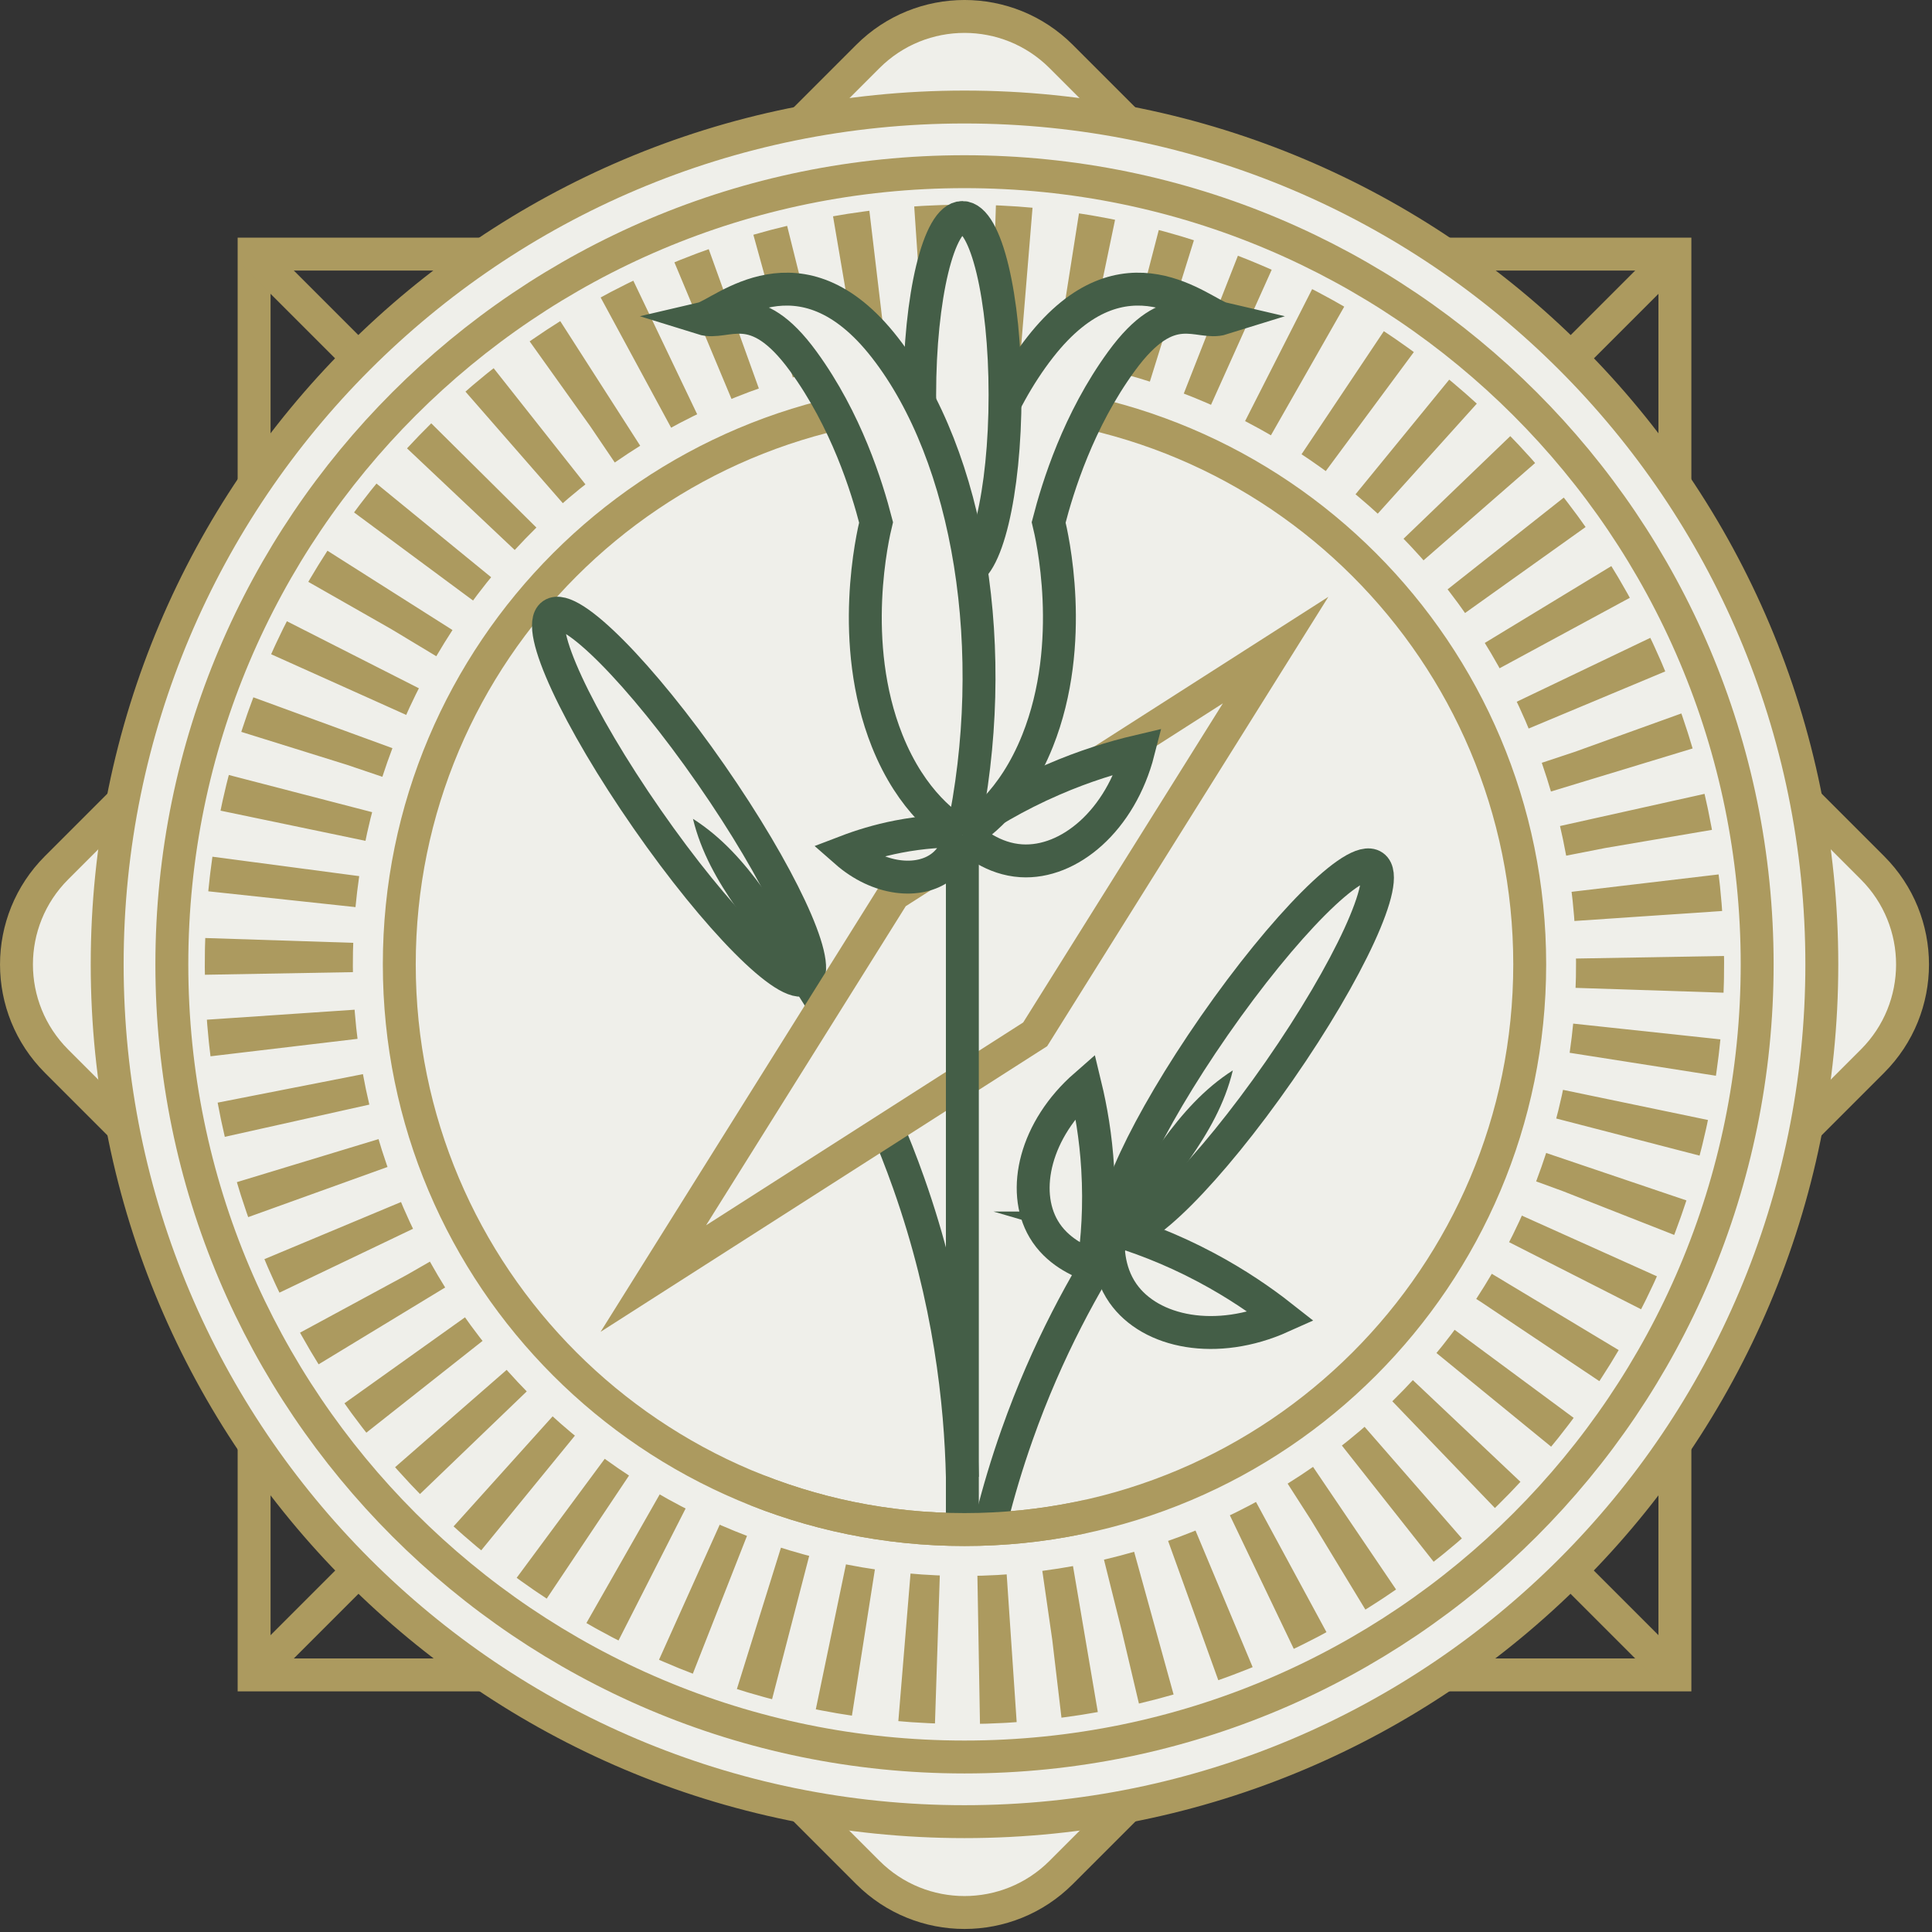 <svg xmlns="http://www.w3.org/2000/svg" width="210" height="210" viewBox="0 0 210 210" fill="none"><rect x="0" y="0" width="210" height="210" fill="#333333" stroke="none"/><g clip-path="url(#clip0_224_57)"><path d="M182.055 27.62H27.62V182.055H182.055V27.62Z" stroke="#AC9A5F" stroke-width="3.577" stroke-miterlimit="10"></path><path d="M182.055 27.62L27.62 182.055" stroke="#AC9A5F" stroke-width="3.577" stroke-miterlimit="10"></path><path d="M182.055 182.055L27.62 27.62" stroke="#AC9A5F" stroke-width="3.577" stroke-miterlimit="10"></path><path d="M203.531 94.326L115.345 6.14C109.542 0.337 100.133 0.337 94.329 6.14L6.143 94.326C0.34 100.13 0.34 109.539 6.143 115.342L94.329 203.528C100.133 209.332 109.542 209.332 115.345 203.528L203.531 115.342C209.335 109.539 209.335 100.13 203.531 94.326Z" fill="#EFEFEA" stroke="#AC9A5F" stroke-width="3.577" stroke-miterlimit="10"></path><path d="M104.837 198.006C156.303 198.006 198.024 156.285 198.024 104.819C198.024 53.354 156.303 11.633 104.837 11.633C53.371 11.633 11.65 53.354 11.65 104.819C11.65 156.285 53.371 198.006 104.837 198.006Z" fill="#EFEFEA" stroke="#AC9A5F" stroke-width="3.577" stroke-miterlimit="10"></path><path d="M104.838 190.978C152.422 190.978 190.996 152.404 190.996 104.819C190.996 57.235 152.422 18.661 104.838 18.661C57.253 18.661 18.679 57.235 18.679 104.819C18.679 152.404 57.253 190.978 104.838 190.978Z" fill="#EFEFEA" stroke="#AC9A5F" stroke-width="3.577" stroke-miterlimit="10"></path><path d="M121.947 177.337C161.996 167.884 186.8 127.755 177.347 87.706C167.895 47.656 127.765 22.853 87.716 32.305C47.667 41.758 22.863 81.887 32.316 121.936C41.768 161.986 81.897 186.789 121.947 177.337Z" stroke="#AC9A5F" stroke-width="16.094" stroke-miterlimit="10" stroke-dasharray="3.59 4.49"></path><path d="M104.837 166.255C138.768 166.255 166.273 138.75 166.273 104.819C166.273 70.889 138.768 43.383 104.837 43.383C70.907 43.383 43.401 70.889 43.401 104.819C43.401 138.75 70.907 166.255 104.837 166.255Z" fill="#EFEFEA" stroke="#AC9A5F" stroke-width="3.577" stroke-miterlimit="10"></path><path d="M87.679 106.313C87.679 106.313 87.608 106.384 87.572 106.402C85.65 107.743 77.933 99.955 70.333 89.02C62.733 78.085 58.128 68.142 60.05 66.801C61.973 65.46 69.689 73.239 77.289 84.183C84.728 94.894 89.298 104.649 87.679 106.304V106.313Z" fill="#EFEFEA" stroke="#445E47" stroke-width="3.577" stroke-miterlimit="10"></path><path d="M87.742 106.402C91.381 111.937 95.503 119.349 98.766 128.585C103.255 141.273 104.426 152.566 104.605 160.56" stroke="#445E47" stroke-width="3.577" stroke-miterlimit="10"></path><path d="M87.742 106.402C84.594 104.381 82.234 101.69 80.079 98.739C77.987 95.744 76.207 92.641 75.322 89.002C78.479 91.014 80.839 93.714 82.985 96.665C85.068 99.66 86.857 102.763 87.742 106.402Z" fill="#445E47"></path><path d="M138.653 70.663L97.148 97.21L71.012 138.975L112.518 112.428L138.653 70.663Z" fill="#EFEFEA" stroke="#AC9A5F" stroke-width="3.577" stroke-miterlimit="10"></path><mask id="mask0_224_57" style="mask-type:luminance" maskUnits="userSpaceOnUse" x="43" y="8" width="124" height="159"><path d="M166.264 104.819C166.264 70.896 138.761 8.968 104.828 8.968C70.896 8.968 43.401 70.896 43.401 104.819C43.401 138.743 70.905 166.255 104.837 166.255C138.77 166.255 166.273 138.752 166.273 104.819H166.264Z" fill="white"></path></mask><g mask="url(#mask0_224_57)"><path d="M104.605 90.781V250" stroke="#445E47" stroke-width="3.577" stroke-miterlimit="10"></path><path d="M120.538 133.476C120.342 135.202 120.333 138.108 122.058 140.576C125.063 144.868 132.243 146.289 139.306 143.115C137.125 141.398 134.389 139.521 131.098 137.768C127.191 135.685 123.543 134.353 120.529 133.476H120.538Z" fill="#EFEFEA" stroke="#445E47" stroke-width="3.577" stroke-miterlimit="10"></path><path d="M104.498 90.326C105.723 91.55 107.994 93.374 110.998 93.562C116.22 93.893 121.817 89.163 123.739 81.661C121.039 82.296 117.865 83.262 114.449 84.746C110.381 86.507 107.064 88.519 104.498 90.326Z" fill="#EFEFEA" stroke="#445E47" stroke-width="3.577" stroke-miterlimit="10"></path><path d="M104.534 90.334C104.337 91.372 103.827 93.053 102.388 94.17C99.884 96.12 95.476 95.663 91.953 92.57C93.518 91.971 95.431 91.363 97.649 90.933C100.278 90.424 102.629 90.299 104.525 90.326L104.534 90.334Z" fill="#EFEFEA" stroke="#445E47" stroke-width="3.577" stroke-miterlimit="10"></path><path d="M118.866 137.625C117.328 137.124 114.861 136.007 113.439 133.584C110.971 129.381 112.536 122.738 117.963 117.99C118.571 120.503 119.108 123.543 119.313 127.012C119.564 131.134 119.287 134.728 118.866 137.625Z" fill="#EFEFEA" stroke="#445E47" stroke-width="3.577" stroke-miterlimit="10"></path><path d="M139.047 116.407C131.447 127.343 123.703 135.113 121.754 133.754C121.718 133.718 121.674 133.691 121.647 133.664C120.002 131.983 124.544 122.21 131.983 111.499C139.583 100.572 147.326 92.793 149.276 94.161C151.225 95.511 146.647 105.472 139.047 116.407Z" fill="#EFEFEA" stroke="#445E47" stroke-width="3.577" stroke-miterlimit="10"></path><path d="M121.585 133.745C117.945 139.279 113.823 146.692 110.56 155.928C106.071 168.616 104.9 179.909 104.721 187.902" stroke="#445E47" stroke-width="3.577" stroke-miterlimit="10"></path><path d="M121.584 133.745C122.47 130.106 124.258 127.003 126.341 124.008C128.496 121.057 130.848 118.366 134.004 116.345C133.128 119.984 131.339 123.087 129.247 126.082C127.092 129.024 124.732 131.724 121.584 133.745Z" fill="#445E47"></path><path d="M104.605 90.781C100.331 70.833 103.8 49.607 113.037 37.768C122.211 26.002 130.714 34.12 132.86 34.621C130.222 35.444 127.245 31.93 121.898 39.27C117.221 45.69 114.986 52.897 113.985 56.778C114.315 58.128 117.06 69.805 112.778 80.526C110.086 87.259 106.081 89.932 104.605 90.79" fill="#EFEFEA"></path><path d="M104.605 90.781C100.331 70.833 103.8 49.607 113.037 37.768C122.211 26.002 130.714 34.12 132.86 34.621C130.222 35.444 127.245 31.93 121.898 39.27C117.221 45.69 114.986 52.897 113.985 56.778C114.315 58.128 117.06 69.805 112.778 80.526C110.086 87.259 106.081 89.932 104.605 90.79" stroke="#445E47" stroke-width="3.577" stroke-miterlimit="10"></path><path d="M104.605 62.214C107.168 62.214 109.245 53.579 109.245 42.927C109.245 32.276 107.168 23.641 104.605 23.641C102.042 23.641 99.964 32.276 99.964 42.927C99.964 53.579 102.042 62.214 104.605 62.214Z" fill="#EFEFEA" stroke="#445E47" stroke-width="3.577" stroke-miterlimit="10"></path><path d="M104.605 90.781C108.879 70.833 105.409 49.607 96.173 37.768C86.999 26.002 78.496 34.12 76.35 34.621C78.988 35.444 81.965 31.93 87.312 39.27C91.989 45.69 94.224 52.897 95.225 56.778C94.894 58.128 92.15 69.805 96.432 80.526C99.124 87.259 103.129 89.932 104.605 90.79" fill="#EFEFEA"></path><path d="M104.605 90.781C108.879 70.833 105.409 49.607 96.173 37.768C86.999 26.002 78.496 34.12 76.35 34.621C78.988 35.444 81.965 31.93 87.312 39.27C91.989 45.69 94.224 52.897 95.225 56.778C94.894 58.128 92.15 69.805 96.432 80.526C99.124 87.259 103.129 89.932 104.605 90.79" stroke="#445E47" stroke-width="3.577" stroke-miterlimit="10"></path></g><mask id="mask1_224_57" style="mask-type:luminance" maskUnits="userSpaceOnUse" x="81" y="151" width="37" height="29"><path d="M99.588 179.328C109.692 179.328 117.882 173.187 117.882 165.612C117.882 158.036 109.692 151.896 99.588 151.896C89.485 151.896 81.294 158.036 81.294 165.612C81.294 173.187 89.485 179.328 99.588 179.328Z" fill="white"></path></mask><g mask="url(#mask1_224_57)"><path d="M104.837 166.255C138.768 166.255 166.273 138.75 166.273 104.819C166.273 70.889 138.768 43.383 104.837 43.383C70.907 43.383 43.401 70.889 43.401 104.819C43.401 138.75 70.907 166.255 104.837 166.255Z" stroke="#AC9A5F" stroke-width="3.577" stroke-miterlimit="10"></path></g></g><defs><clipPath id="clip0_224_57"><rect width="210" height="210" fill="white"></rect></clipPath></defs></svg>